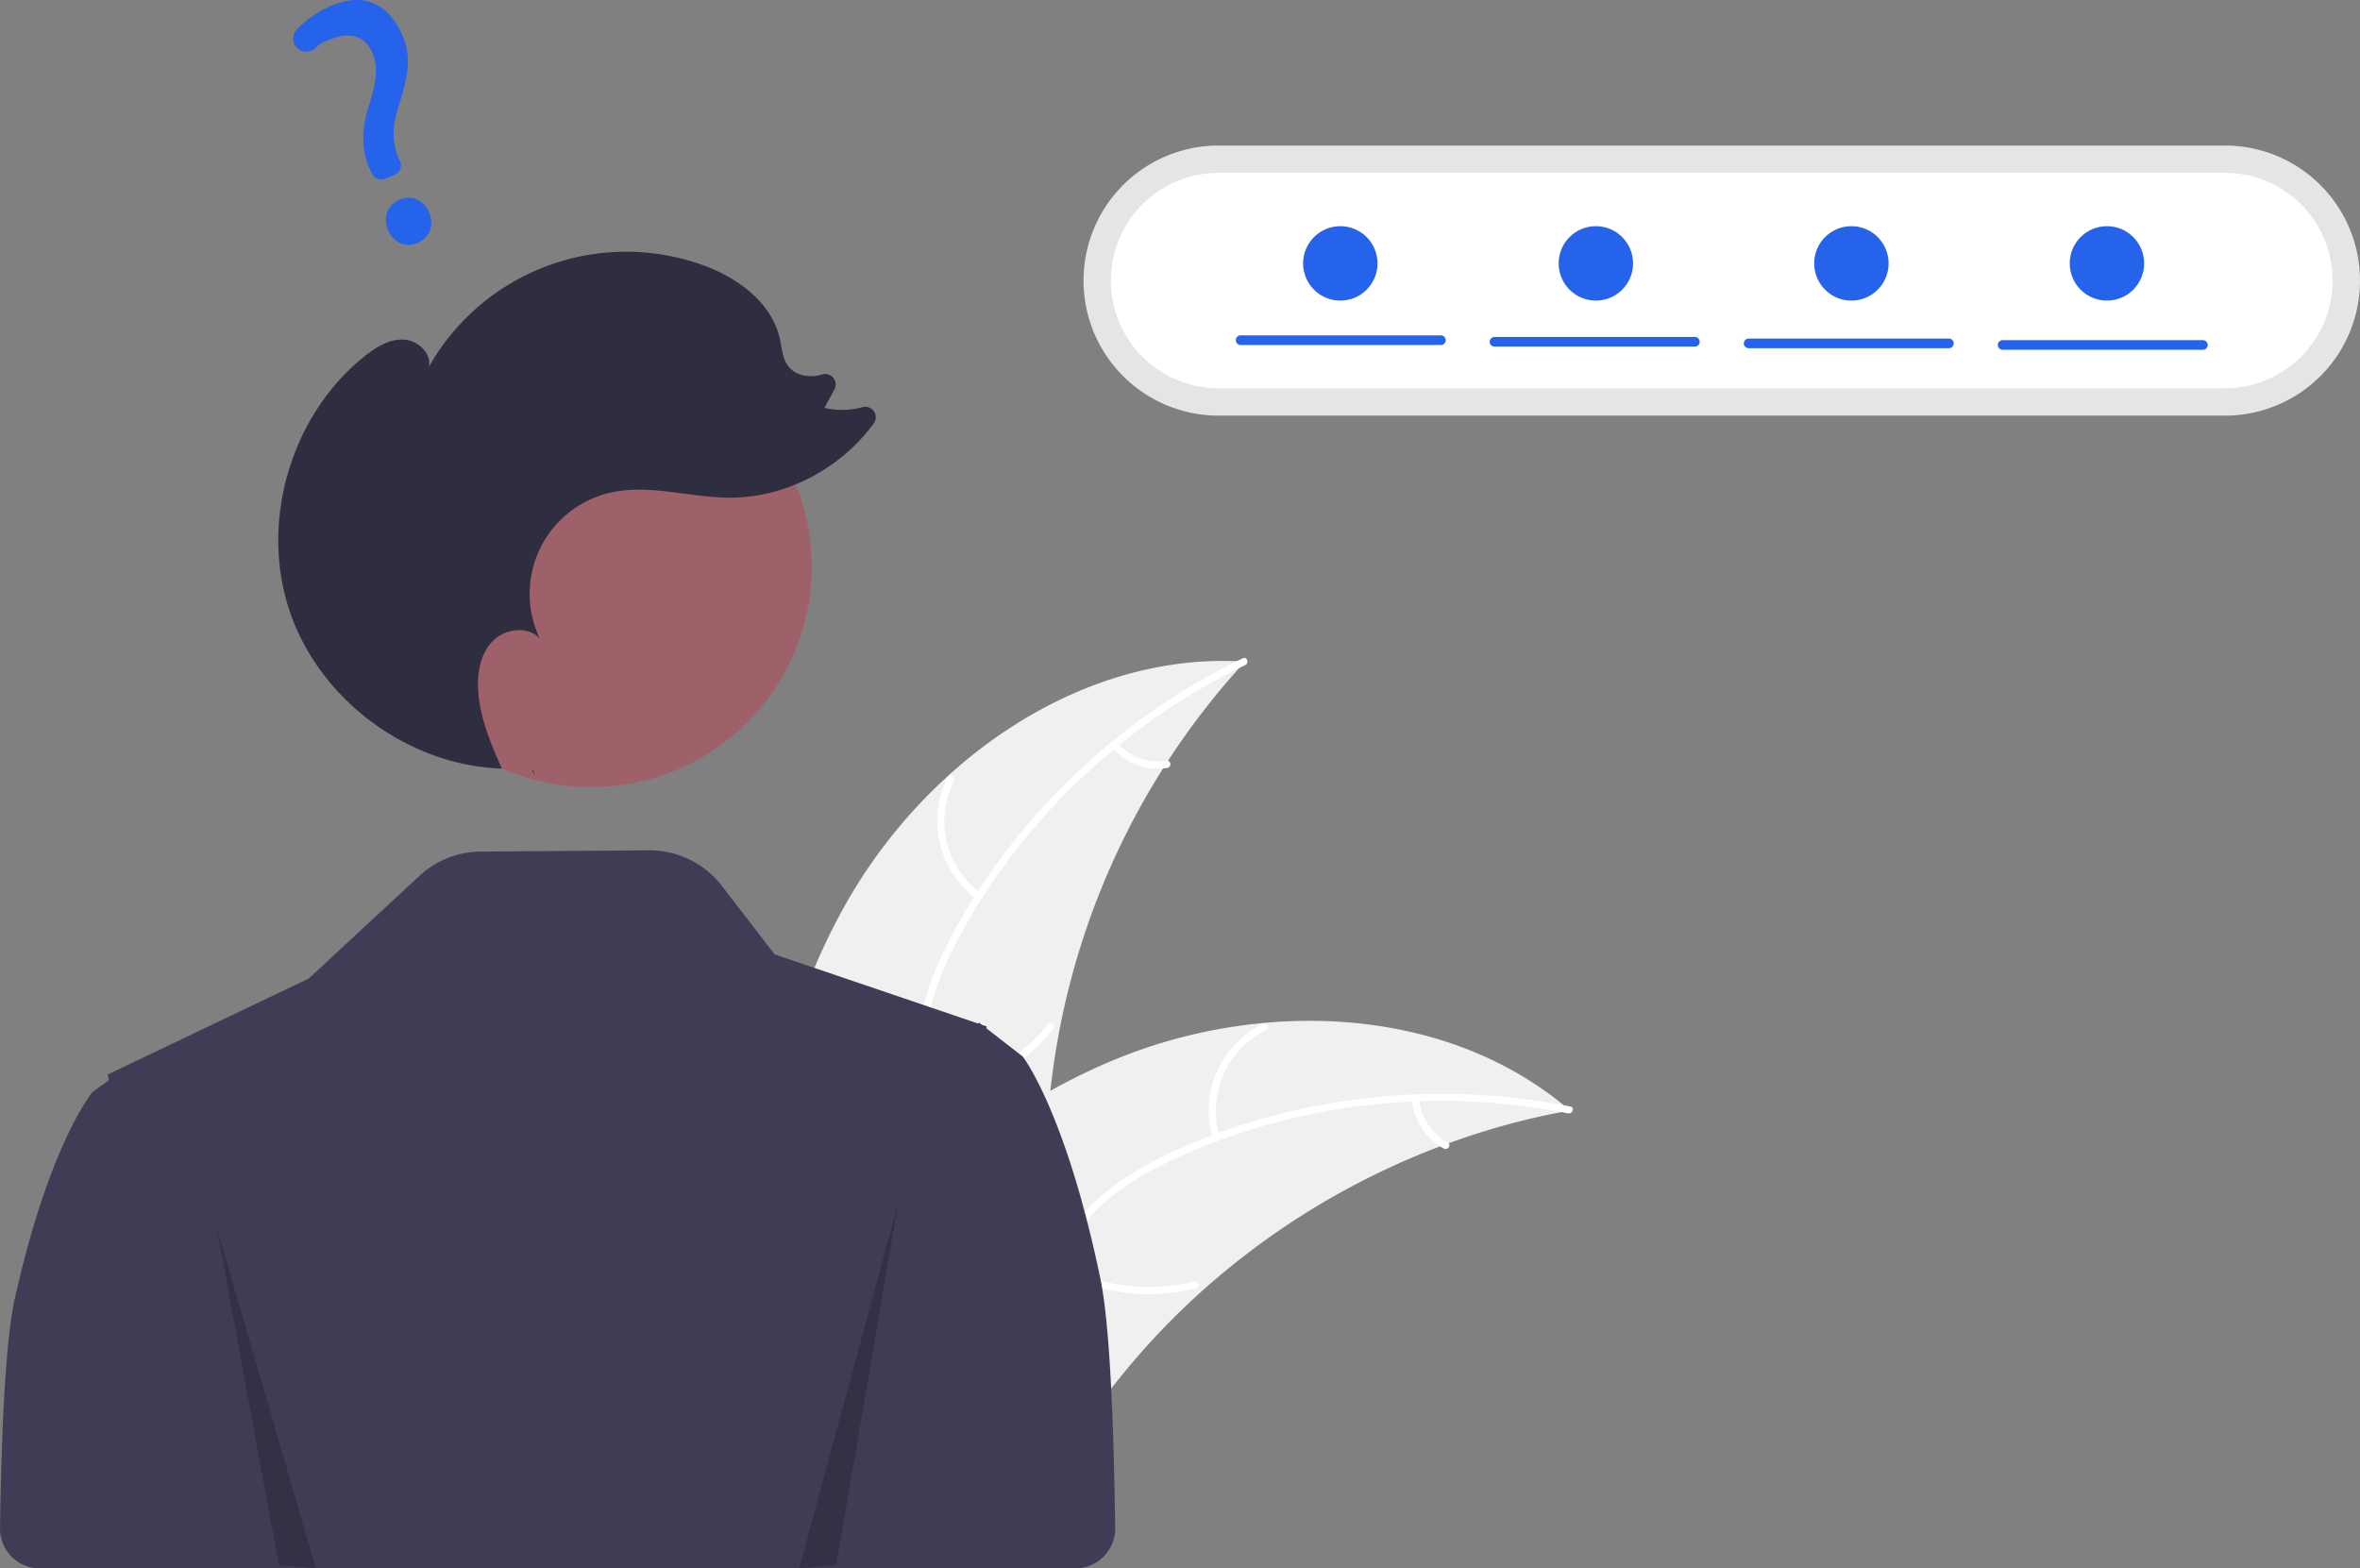 <svg xmlns="http://www.w3.org/2000/svg" width="951.235" height="632.162" data-name="Layer 1"><rect width="100%" height="100%" fill="#808080" stroke="none"/><path fill="#f0f0f0" d="M341.208 363.815c32.6-57.345 94.783-101.377 160.609-97.135a303.92 303.92 0 0 0-79.931 192.744c-1.081 27.644.595 58.502-17.76 79.202-11.42 12.88-28.876 19.117-46.04 20.426s-34.324-1.793-51.259-4.881l-4.108 1.26c-1.564-65.944 5.89-134.27 38.49-191.616"/><path fill="#fff" d="M501.915 268.06c-48.678 23.434-90.184 62.57-115.664 110.3-5.509 10.32-10.199 21.267-12.244 32.841-2.047 11.58-.618 22.603 3.338 33.602 3.616 10.055 8.479 19.921 9.587 30.68 1.169 11.34-3.004 21.943-10.514 30.359-9.19 10.296-21.531 16.677-33.817 22.497-13.64 6.462-27.912 12.958-37.573 25.018-1.171 1.462-3.37-.44-2.201-1.9 16.81-20.983 45.583-24.927 65.536-41.83 9.31-7.887 16.3-18.628 15.86-31.214-.387-11.005-5.393-21.184-9.142-31.333-3.936-10.656-5.9-21.372-4.488-32.733 1.444-11.623 5.716-22.776 10.937-33.191 11.774-23.488 27.887-45.05 46.345-63.691a264.4 264.4 0 0 1 73.098-52.156c1.682-.809 2.612 1.947.942 2.752"/><path fill="#fff" d="M393.715 362.409a38.974 38.974 0 0 1-11.761-49.077c.851-1.666 3.48-.421 2.627 1.246a36.09 36.09 0 0 0 11.033 45.63c1.516 1.097-.393 3.292-1.9 2.2m-18.874 77.538a75.12 75.12 0 0 0 47.56-27.109c1.176-1.457 3.376.444 2.201 1.9a78.13 78.13 0 0 1-49.548 28.109c-1.856.265-2.059-2.636-.213-2.9m75.685-140.33a22.06 22.06 0 0 0 19.717 7.03c1.852-.29 2.052 2.612.213 2.899a24.72 24.72 0 0 1-21.83-7.728 1.5 1.5 0 0 1-.15-2.05 1.46 1.46 0 0 1 2.05-.151"/><path fill="#f0f0f0" d="M632.791 447.583c-1.15.213-2.302.427-3.463.662a290.5 290.5 0 0 0-45.425 12.557c-1.149.4-2.307.823-3.442 1.255a306.3 306.3 0 0 0-96.33 58.622 297.4 297.4 0 0 0-31.2 32.695c-13.196 16.122-26.22 34.653-43.465 45.166a51 51 0 0 1-5.552 3.01l-99.338-41.204c-.178-.207-.368-.392-.548-.6l-4.041-1.463c.45-.637.932-1.287 1.383-1.924.26-.37.542-.731.802-1.102.18-.244.362-.487.51-.718.06-.081.12-.162.171-.22.149-.231.312-.43.451-.637q4.02-5.465 8.13-10.893c.01-.022.01-.022.041-.036 20.95-27.516 44.383-53.525 71.017-75.15.802-.651 1.612-1.325 2.459-1.956a284 284 0 0 1 38.364-25.952 251 251 0 0 1 22.758-11.253 208.7 208.7 0 0 1 63.214-16.122c43.431-4.033 87.67 5.869 120.98 33.153.851.699 1.682 1.389 2.524 2.11"/><path fill="#fff" d="M632.045 448.751c-52.975-10.597-109.679-4.338-158.76 18.43-10.61 4.923-20.946 10.84-29.549 18.85-8.606 8.014-14.1 17.676-17.565 28.84-3.166 10.205-5.224 21.01-10.816 30.268-5.894 9.758-15.61 15.712-26.674 17.91-13.536 2.688-27.231.352-40.545-2.398-14.782-3.053-30.088-6.459-45.063-2.646-1.815.462-2.425-2.38-.614-2.842 26.055-6.633 51.404 7.541 77.512 6.058 12.183-.692 24.23-5.06 31.456-15.374 6.318-9.02 8.449-20.16 11.566-30.521 3.273-10.88 8.156-20.616 16.124-28.838 8.15-8.41 18.277-14.744 28.716-19.916 23.542-11.665 49.39-19.181 75.35-22.951a264.4 264.4 0 0 1 89.766 2.367c1.83.366.914 3.127-.904 2.763"/><path fill="#fff" d="M488.849 458.94a38.974 38.974 0 0 1 20.157-46.267c1.683-.818 3.032 1.759 1.347 2.577a36.09 36.09 0 0 0-18.662 43.076c.549 1.788-2.296 2.391-2.842.613m-61.754 50.545a75.12 75.12 0 0 0 54.296 6.99c1.817-.456 2.428 2.387.614 2.842a78.14 78.14 0 0 1-56.485-7.388c-1.642-.905-.057-3.344 1.575-2.444m144.919-66.478a22.06 22.06 0 0 0 11.511 17.484c1.652.884.066 3.321-1.575 2.443a24.72 24.72 0 0 1-12.778-19.314 1.5 1.5 0 0 1 1.115-1.727 1.46 1.46 0 0 1 1.727 1.114"/><path fill="#3f3d56" d="M443.56 515.561c-13.913-67.266-31.303-89.693-31.303-89.693l-6.643-5.152-7.99-6.206.039-.798-1.895-.644-.445-.346-.73-.56-.117.126-.247.257-36.153-12.289-45.865-15.58-21.239-27.605a36.73 36.73 0 0 0-29.386-14.334l-67.83.502a36.73 36.73 0 0 0-24.71 9.801l-44.582 41.354-69.47 33.178-.117-.117-.73.52-10.733 5.133.443 2.306-6.643 4.793s-17.39 20.868-31.302 83.46c-3.54 15.926-5.281 50.09-5.91 92.188a16.07 16.07 0 0 0 16.062 16.307h417.359a16.07 16.07 0 0 0 16.063-16.29c-.614-45.81-2.356-83.04-5.927-100.31"/><path fill="#e5e5e5" d="M491.166 58.662a54.43 54.43 0 1 0 0 108.862h405.639a54.43 54.43 0 0 0 0-108.862Z"/><path fill="#fff" d="M491.166 69.678a43.415 43.415 0 1 0 0 86.83h405.639a43.415 43.415 0 0 0 0-86.83Z"/><circle cx="238.323" cy="228.392" r="88.863" fill="#9e616a" data-name="ab6171fa-7d69-4734-b81c-8dff60f9761b"/><path fill="#2f2e41" d="M215.59 312.904q-.57-1.254-1.136-2.516c.146.004.29.025.435.029ZM146.989 143.57c4.494-3.585 9.747-6.884 15.494-6.699s11.573 5.376 10.382 11a91.32 91.32 0 0 1 109.896-41.208c14.281 5.04 28.287 15.12 31.568 29.905.842 3.795 1.023 7.956 3.392 11.038 2.988 3.886 8.705 4.765 13.412 3.398l.141-.041a4.199 4.199 0 0 1 5.073 5.927l-4.04 7.536a32.4 32.4 0 0 0 15.427-.328 4.195 4.195 0 0 1 4.455 6.528c-13.325 18.294-35.586 30.108-58.303 29.969-16.146-.098-32.458-5.663-48.172-1.95a41.844 41.844 0 0 0-28.144 58.74c-4.827-5.28-14.159-4.03-19.097 1.147-4.937 5.177-6.216 12.904-5.718 20.04.76 10.917 5.037 21.202 9.546 31.213-37.801-1.19-73.555-27.707-85.59-63.572-12.085-36.015.58-78.952 30.278-102.643"/><path d="m87.464 495.253 24.924 135.607 14.955 1.302zm274.543-10.227-24.924 145.736-14.955 1.4z" opacity=".2"/><path fill="#2563eb" d="M168.247 97.932c-4.779 1.996-9.765-.191-11.856-5.2-2.124-5.084-.14-10.246 4.715-12.273 4.856-2.028 9.753.164 11.91 5.33 2.126 5.09.164 10.083-4.769 12.143m-9.154-27.482-3.8 1.587a4.1 4.1 0 0 1-5.206-1.91l-.188-.367c-4.088-7.374-4.556-16.335-1.384-26.621 2.94-9.228 4.16-15.717 1.705-21.596-2.838-6.798-8.9-8.927-16.628-5.843-2.998 1.252-3.952 1.232-6.311 3.572a5.42 5.42 0 0 1-3.921 1.594 5.24 5.24 0 0 1-3.747-1.643 5.35 5.35 0 0 1-.037-7.297A41.5 41.5 0 0 1 133.62 2.28c16.607-6.934 24.967 3.304 28.792 12.465 3.742 8.961 1.637 17.276-1.745 28.044-2.834 8.947-2.669 15.577.55 22.17a4.08 4.08 0 0 1-2.125 5.49m421.675 68.604H500.06a1.944 1.944 0 1 1 0-3.888h80.707a1.944 1.944 0 0 1 0 3.888m102.381.647h-80.707a1.944 1.944 0 1 1 0-3.887h80.707a1.944 1.944 0 1 1 0 3.888m102.382.648h-80.707a1.944 1.944 0 0 1 0-3.888h80.707a1.944 1.944 0 1 1 0 3.888m102.381.648h-80.707a1.944 1.944 0 0 1 0-3.888h80.707a1.944 1.944 0 0 1 0 3.888"/><circle cx="540.235" cy="106.162" r="15" fill="#2563eb"/><circle cx="643.235" cy="106.162" r="15" fill="#2563eb"/><circle cx="746.235" cy="106.162" r="15" fill="#2563eb"/><circle cx="849.235" cy="106.162" r="15" fill="#2563eb"/></svg>